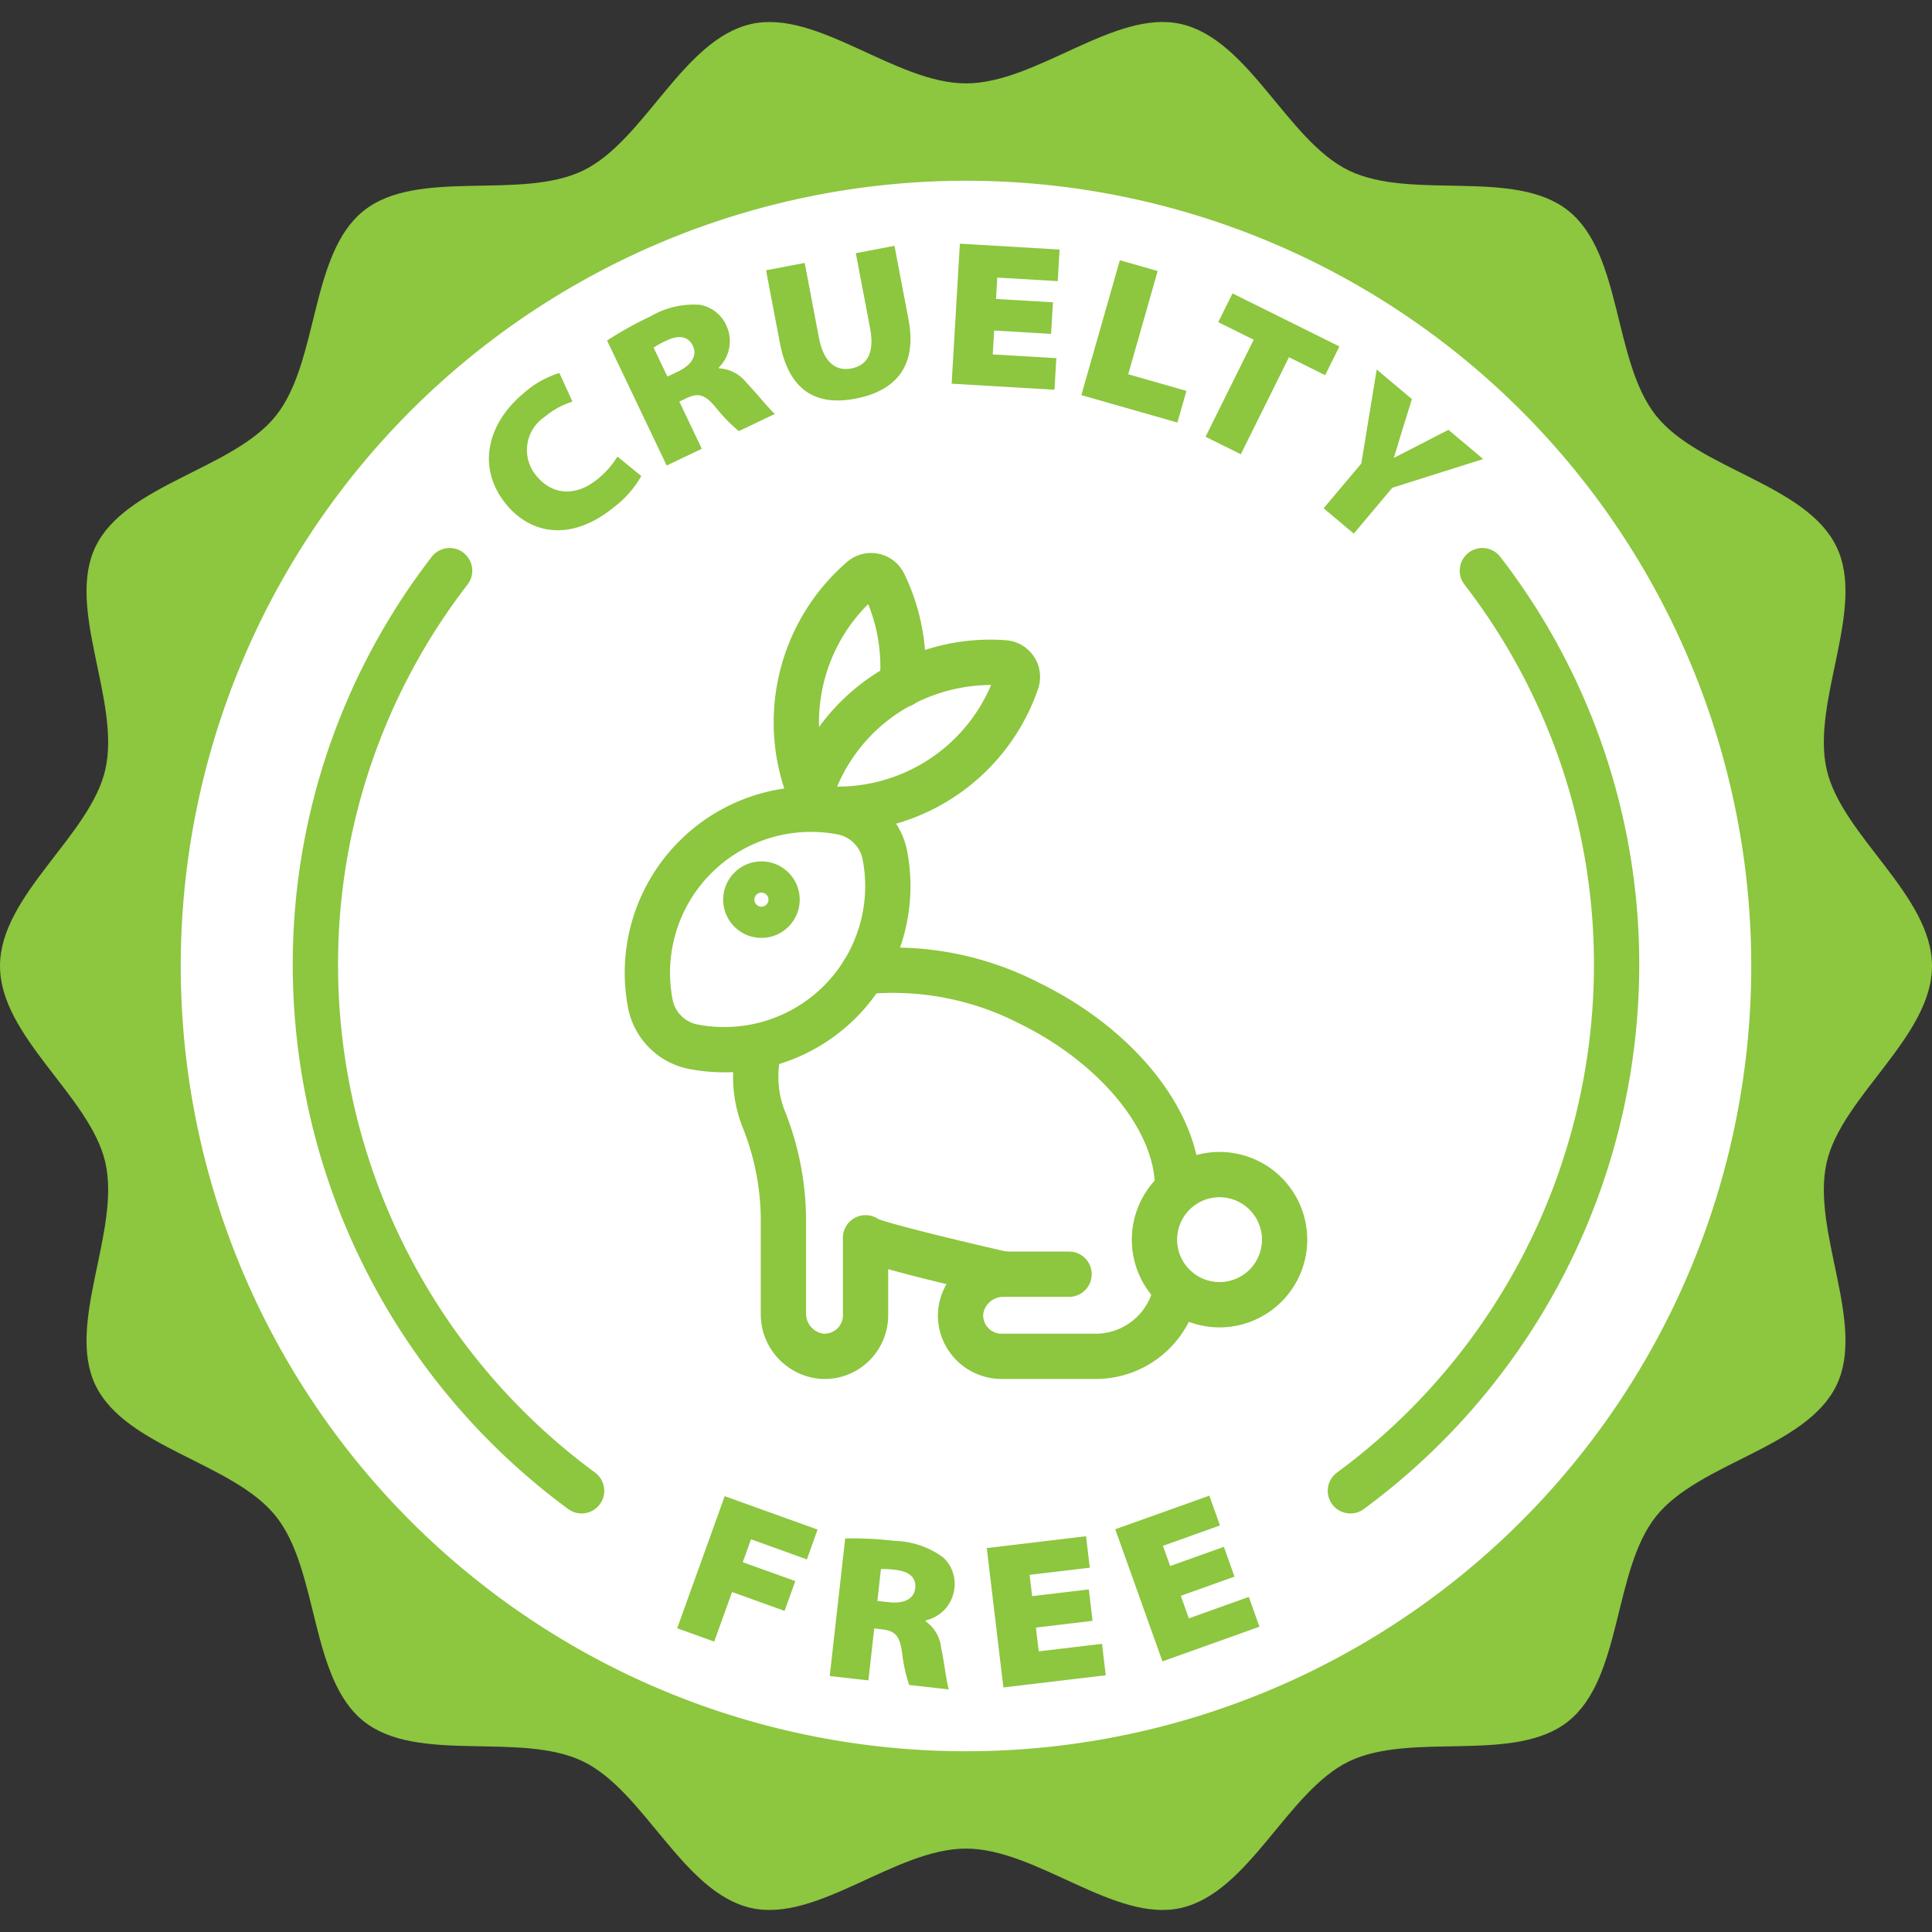 <?xml version="1.0" encoding="UTF-8"?> <svg xmlns="http://www.w3.org/2000/svg" data-name="Layer 2" id="Layer_2" viewBox="0 0 128 128"><rect x="0" y="0" width="128" height="128" fill="#333333" stroke="none"/><defs><style>.cls-1{fill:#8dc63f;}.cls-2{fill:#fff;}</style></defs><title></title><path class="cls-1" d="M128,64c0,4.685-5.983,8.635-6.979,13.018-1.029,4.526,2.623,10.674.653,14.758-2.003,4.151-9.107,5.117-11.954,8.682-2.861,3.583-2.233,10.72-5.815,13.58-3.565,2.847-10.38.657-14.531,2.659-4.083,1.97-6.606,8.682-11.132,9.711-4.383.996-9.558-3.934-14.243-3.934s-9.859,4.93-14.243,3.934c-4.526-1.029-7.049-7.741-11.132-9.711-4.151-2.003-10.965.187-14.531-2.66-3.583-2.861-2.954-9.998-5.815-13.581C15.432,96.892,8.328,95.926,6.326,91.775c-1.97-4.083,1.682-10.231.653-14.757C5.983,72.635,0,68.685,0,64s5.983-8.635,6.979-13.018c1.029-4.526-2.623-10.674-.653-14.758,2.003-4.151,9.107-5.117,11.954-8.682,2.861-3.583,2.233-10.72,5.815-13.58,3.565-2.847,10.38-.657,14.531-2.659,4.083-1.97,6.606-8.682,11.132-9.711C54.141.595,59.315,5.525,64,5.525s9.859-4.93,14.243-3.934c4.526,1.029,7.049,7.741,11.132,9.711,4.151,2.003,10.965-.187,14.531,2.66,3.583,2.861,2.954,9.998,5.815,13.581,2.847,3.565,9.951,4.531,11.953,8.682,1.97,4.083-1.682,10.231-.653,14.757C122.017,55.365,128,59.315,128,64Z"></path><path class="cls-2" d="M64,11.975A52.025,52.025,0,1,0,116.025,64,52.025,52.025,0,0,0,64,11.975Z"></path><path class="cls-1" d="M53.719,54.169a1.499,1.499,0,0,1-1.386-.926,14.043,14.043,0,0,1,3.787-16.013,2.437,2.437,0,0,1,3.782.775,14.044,14.044,0,0,1,1.362,7.473,1.5,1.5,0,1,1-2.986-.282,11.037,11.037,0,0,0-.759-5.173,11.044,11.044,0,0,0-2.414,12.071,1.501,1.501,0,0,1-1.385,2.075Z"></path><path class="cls-1" d="M54.628,91.362q-.114,0-.229-.006a4.301,4.301,0,0,1-3.996-4.369V80.646a16.561,16.561,0,0,0-1.162-5.856,9.121,9.121,0,0,1-.319-5.958,1.5,1.5,0,0,1,2.861.9,6.172,6.172,0,0,0,.267,4.004,19.755,19.755,0,0,1,1.353,6.91V86.987a1.34,1.34,0,0,0,1.153,1.373,1.237,1.237,0,0,0,.908-.333,1.211,1.211,0,0,0,.381-.886V82.006a1.5,1.5,0,0,1,2.322-1.254c.579.271,4.977,1.369,8.677,2.206a1.5,1.5,0,0,1-.661,2.926c-3.249-.734-5.7-1.336-7.338-1.8v3.058a4.24,4.24,0,0,1-1.315,3.062A4.18,4.18,0,0,1,54.628,91.362Z"></path><path class="cls-1" d="M78.017,78.837h-1.5V78.687c.014-3.814-3.681-8.285-8.987-10.878a18.293,18.293,0,0,0-10.108-1.945,1.5,1.5,0,1,1-.406-2.973,21.067,21.067,0,0,1,11.832,2.223c6.401,3.128,10.688,8.585,10.668,13.579l.001.134Z"></path><path class="cls-1" d="M72.576,91.362h-6.216a4.239,4.239,0,0,1-3.062-1.316A4.187,4.187,0,0,1,62.145,86.916a4.3,4.3,0,0,1,4.369-3.996h4.315a1.5,1.5,0,1,1,0,3H66.513a1.339,1.339,0,0,0-1.373,1.152,1.221,1.221,0,0,0,1.219,1.29h6.216A3.931,3.931,0,0,0,76.46,85.098a1.5,1.5,0,0,1,2.956.511A6.925,6.925,0,0,1,72.576,91.362Z"></path><path class="cls-1" d="M47.986,71.044a12.404,12.404,0,0,1-2.349-.225,5.116,5.116,0,0,1-4.021-4.021,12.337,12.337,0,0,1,14.459-14.459,5.116,5.116,0,0,1,4.021,4.021h0A12.337,12.337,0,0,1,47.986,71.044Zm5.741-15.929A9.336,9.336,0,0,0,44.562,66.23a2.092,2.092,0,0,0,1.644,1.644A9.337,9.337,0,0,0,57.15,56.929a2.094,2.094,0,0,0-1.644-1.644A9.395,9.395,0,0,0,53.727,55.115Z"></path><path class="cls-1" d="M80.797,87.942a5.811,5.811,0,1,1,5.812-5.812A5.818,5.818,0,0,1,80.797,87.942Zm0-8.623a2.811,2.811,0,1,0,2.812,2.811A2.814,2.814,0,0,0,80.797,79.32Z"></path><path class="cls-1" d="M55.51,55.116q-.516,0-1.035-.037a2.437,2.437,0,0,1-2.126-3.221,13.96,13.96,0,0,1,5.544-7.154h0A13.932,13.932,0,0,1,66.65,42.418a2.437,2.437,0,0,1,2.126,3.221,14.045,14.045,0,0,1-13.267,9.477Zm-.049-3a11.046,11.046,0,0,0,10.204-6.735A11.31,11.31,0,0,0,59.546,47.208h0A10.957,10.957,0,0,0,55.461,52.116Z"></path><path class="cls-1" d="M50.448,62.138a2.534,2.534,0,1,1,2.534-2.534A2.537,2.537,0,0,1,50.448,62.138Zm0-3a.466.466,0,1,0,.465.466A.466.466,0,0,0,50.448,59.138Z"></path><path class="cls-1" d="M48.013,99.126l6.154,2.213-.709,1.974-3.701-1.331-.546,1.52,3.479,1.251-.71,1.974L48.501,105.475l-1.182,3.285-2.454-.882Z"></path><path class="cls-1" d="M55.997,101.927a23.136,23.136,0,0,1,3.285.162,5.621,5.621,0,0,1,3.206,1.096,2.383,2.383,0,0,1,.731,2.136,2.453,2.453,0,0,1-1.894,2.035l-.007.055a2.46,2.46,0,0,1,1.036,1.768c.209.981.372,2.373.51,2.749l-2.631-.296a10.95,10.95,0,0,1-.476-2.19c-.162-1.142-.508-1.403-1.371-1.5l-.466-.052-.387,3.439-2.562-.288Zm2.13,4.139.768.086c1.014.114,1.663-.229,1.741-.928.079-.699-.402-1.113-1.279-1.212a5.604,5.604,0,0,0-.992-.056Z"></path><path class="cls-1" d="M72.385,107.384l-3.754.447.188,1.576,4.192-.5.248,2.083-6.782.808L65.376,102.563l6.577-.784.248,2.083-3.987.475.168,1.412,3.755-.447Z"></path><path class="cls-1" d="M81.789,104.455l-3.558,1.271.533,1.493,3.974-1.419.705,1.974-6.428,2.296-3.126-8.752,6.232-2.227.705,1.974-3.778,1.35.478,1.337,3.558-1.271Z"></path><path class="cls-1" d="M42.488,31.539A6.836,6.836,0,0,1,40.724,33.564c-2.907,2.396-5.584,1.793-7.172-.134-2.054-2.492-1.199-5.448,1.154-7.388a6.354,6.354,0,0,1,2.354-1.331l.865,1.897a5.321,5.321,0,0,0-1.812.991,2.643,2.643,0,0,0-.558,3.946c1.018,1.235,2.57,1.405,4.051.186A5.848,5.848,0,0,0,40.907,30.249Z"></path><path class="cls-1" d="M40.222,22.562a23.158,23.158,0,0,1,2.874-1.599,5.629,5.629,0,0,1,3.304-.765,2.388,2.388,0,0,1,1.75,1.427,2.454,2.454,0,0,1-.533,2.729l.024.05a2.462,2.462,0,0,1,1.814.953c.695.723,1.569,1.819,1.886,2.065L48.95,28.563a10.916,10.916,0,0,1-1.562-1.609c-.742-.884-1.174-.923-1.958-.549l-.423.202,1.489,3.125L44.169,30.842Zm3.996,2.389.697-.333c.922-.439,1.291-1.074.988-1.709-.303-.635-.93-.733-1.727-.353a5.633,5.633,0,0,0-.873.477Z"></path><path class="cls-1" d="M53.313,17.419l.943,4.959c.273,1.436.978,2.257,2.143,2.035s1.531-1.176,1.245-2.68l-.944-4.959,2.562-.487.931,4.892c.567,2.981-.747,4.705-3.525,5.234-2.614.498-4.398-.539-4.997-3.683l-.918-4.823Z"></path><path class="cls-1" d="M69.637,22.121l-3.771-.222-.093,1.583,4.211.247-.123,2.092-6.812-.4.545-9.276,6.606.388-.123,2.092-4.005-.235-.083,1.417,3.771.222Z"></path><path class="cls-1" d="M74.193,17.241l2.506.715-1.952,6.842,3.858,1.101-.599,2.095-6.364-1.816Z"></path><path class="cls-1" d="M83.061,22.508l-2.348-1.165.944-1.904,7.082,3.515-.944,1.903L85.396,23.668,82.207,30.095l-2.336-1.159Z"></path><path class="cls-1" d="M87.695,33.675l2.495-2.967,1.02-6.228,2.333,1.963-.667,2.143c-.213.704-.333,1.125-.526,1.72l.021.018c.516-.27.976-.496,1.585-.812l2.006-1.035,2.303,1.936L92.248,32.313l-2.558,3.041Z"></path><path class="cls-1" d="M89.467,100.27a1.5,1.5,0,0,1-.888-2.709A41.781,41.781,0,0,0,105.604,64a41.19,41.19,0,0,0-8.579-25.273,1.5,1.5,0,1,1,2.381-1.825A44.165,44.165,0,0,1,108.604,64a44.791,44.791,0,0,1-18.25,35.979A1.492,1.492,0,0,1,89.467,100.27Z"></path><path class="cls-1" d="M38.533,100.27a1.492,1.492,0,0,1-.886-.291A44.791,44.791,0,0,1,19.396,64a44.165,44.165,0,0,1,9.198-27.098,1.5,1.5,0,1,1,2.381,1.825A41.19,41.19,0,0,0,22.396,64,41.781,41.781,0,0,0,39.421,97.561a1.5,1.5,0,0,1-.888,2.709Z"></path></svg> 